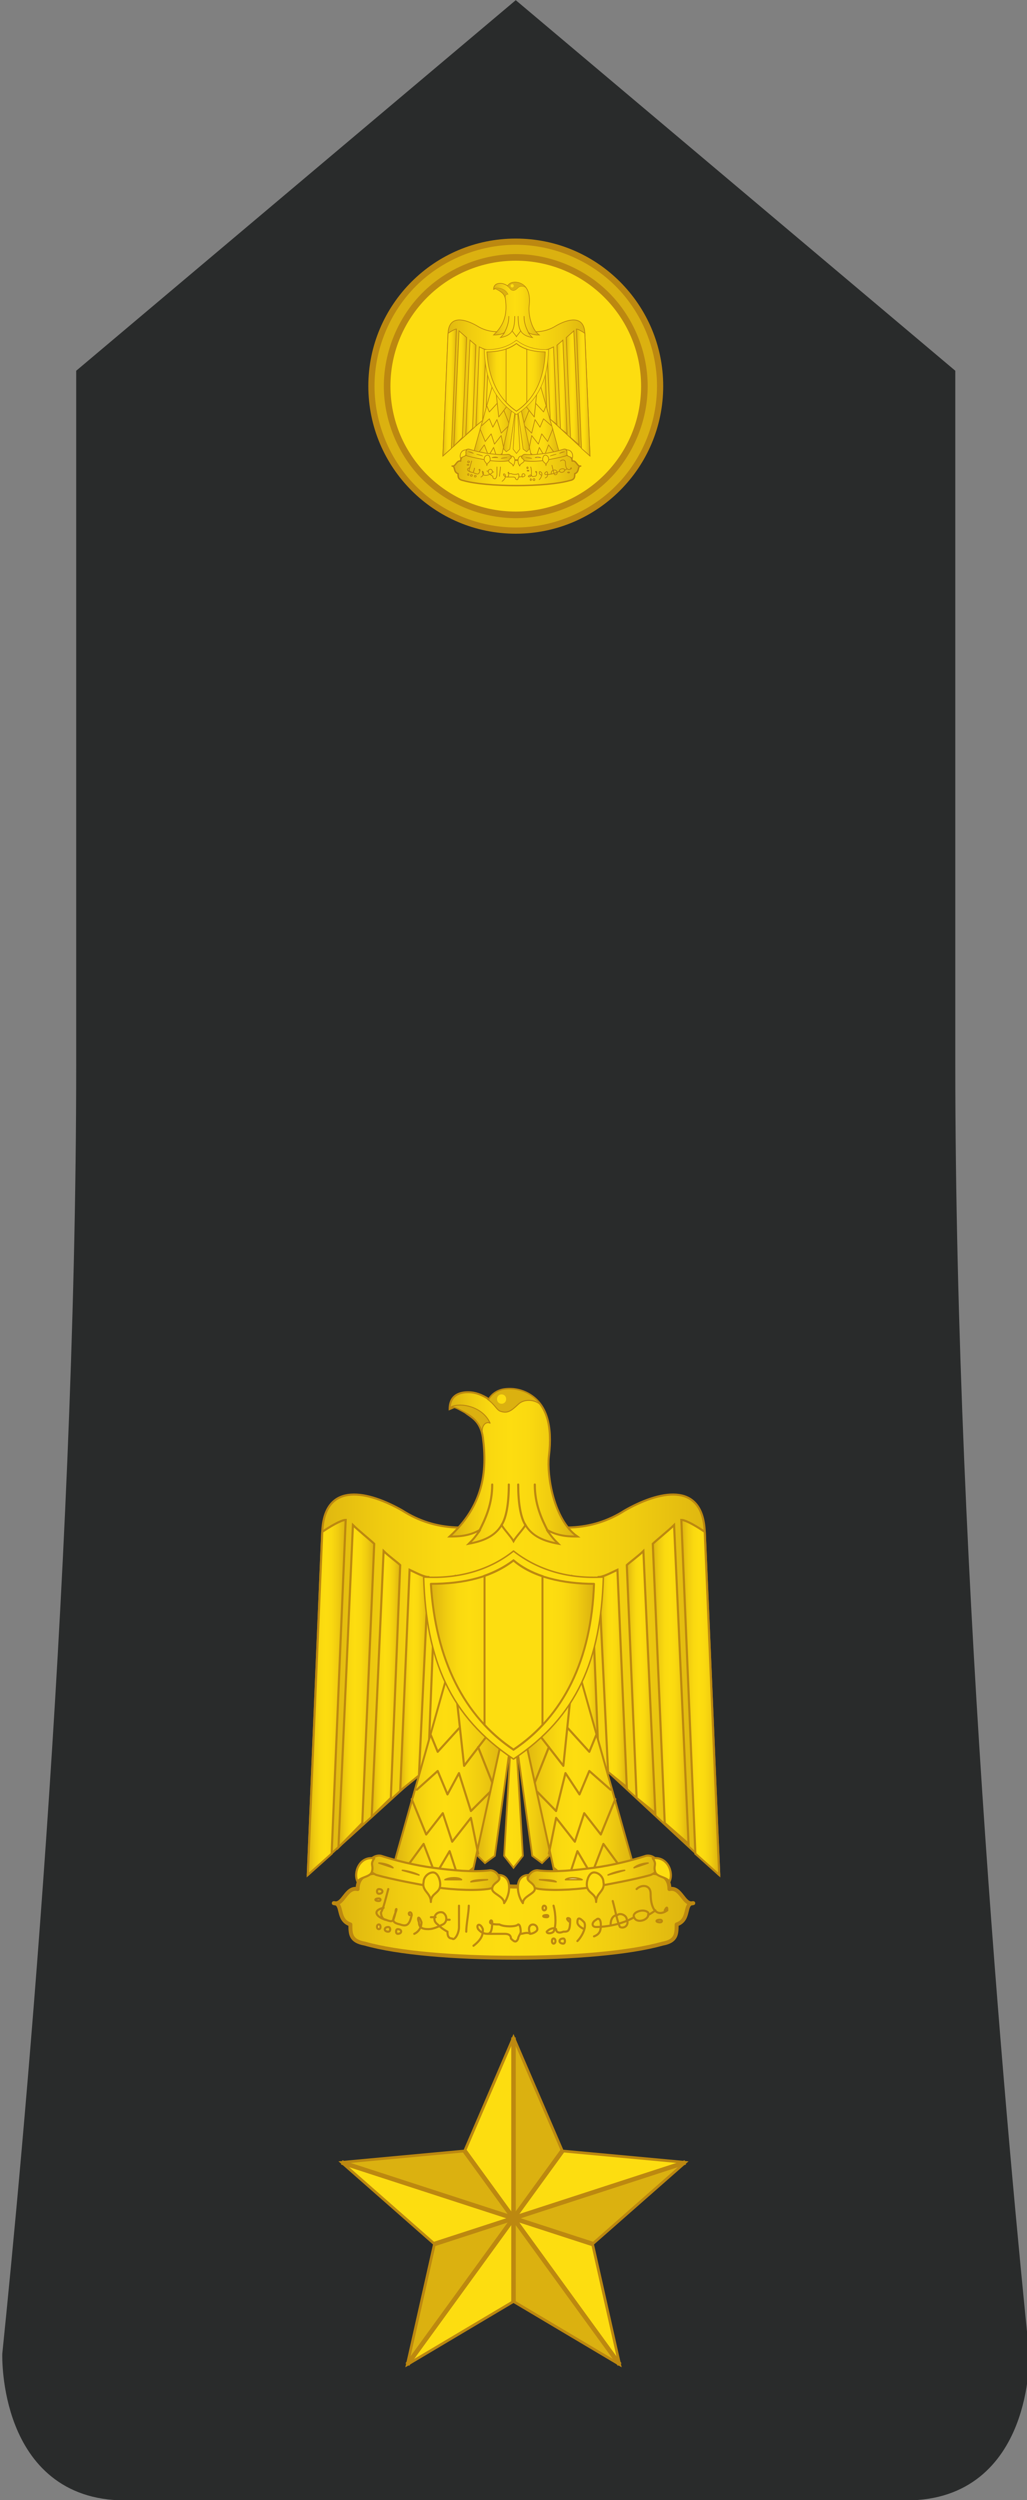 <?xml version="1.0" encoding="utf-8"?>
<!-- Generator: Adobe Illustrator 16.0.0, SVG Export Plug-In . SVG Version: 6.00 Build 0)  -->
<!DOCTYPE svg PUBLIC "-//W3C//DTD SVG 1.1//EN" "http://www.w3.org/Graphics/SVG/1.1/DTD/svg11.dtd">
<svg version="1.1"
	 id="svg18152" xmlns:x="http://ns.adobe.com/Extensibility/1.0/" xmlns:i="http://ns.adobe.com/AdobeIllustrator/10.0/" xmlns:graph="http://ns.adobe.com/Graphs/1.0/" xmlns:svg="http://www.w3.org/2000/svg" xmlns:dc="http://purl.org/dc/elements/1.1/" xmlns:rdf="http://www.w3.org/1999/02/22-rdf-syntax-ns#" xmlns:inkscape="http://www.inkscape.org/namespaces/inkscape" xmlns:sodipodi="http://sodipodi.sourceforge.net/DTD/sodipodi-0.dtd" xmlns:cc="http://creativecommons.org/ns#" sodipodi:docname="16.SKA-BG.svg" inkscape:version="0.91 r13725"
	 xmlns="http://www.w3.org/2000/svg" xmlns:xlink="http://www.w3.org/1999/xlink" x="0px" y="0px" width="227.391px"
	 height="553.055px" viewBox="0 0 227.391 553.055" enable-background="new 0 0 227.391 553.055" xml:space="preserve">
<rect x="0" y="0" width="227.391" height="553.055" fill="#808080" stroke="none"/>
<sodipodi:namedview  fit-margin-bottom="0" inkscape:current-layer="layer1" fit-margin-right="0" inkscape:pageshadow="2" inkscape:document-units="px" inkscape:window-x="-8" inkscape:window-width="1366" inkscape:window-y="-8" inkscape:pageopacity="0.0" inkscape:window-height="705" inkscape:zoom="0.35" bordercolor="#666666" inkscape:cy="644.89649" inkscape:cx="-491.28567" fit-margin-top="0" showgrid="false" fit-margin-left="0" pagecolor="#ffffff" borderopacity="1.0" id="base" inkscape:window-maximized="1">
	</sodipodi:namedview>
<g>
	<path fill="#292B2B" stroke="#292B2B" stroke-width="6" stroke-miterlimit="10" d="M200.816,550.094H27.566
		c-24.883,0-24.063-29.256-24.063-29.256c4.12-40.133,16.37-169.24,16.37-285.452V83.407L114.195,3.96l94.319,79.446v151.979
		c0,115.907,12.252,245.245,16.373,285.444C224.889,520.831,225.7,550.094,200.816,550.094z"/>
	<g>
		<polygon fill="#FDDD10" points="113.696,490.693 113.696,450.693 102.88,475.808 		"/>
		<polygon fill="#DBB110" points="113.666,490.703 113.696,450.693 124.511,475.808 		"/>
		<polygon fill="#FDDD10" points="113.696,490.694 151.738,478.333 124.511,475.808 		"/>
		<polygon fill="#DBB110" points="113.696,490.694 151.738,478.333 131.195,496.38 		"/>
		<polygon fill="#FDDD10" points="113.696,490.693 137.207,523.055 131.195,496.38 		"/>
		<polygon fill="#DBB110" points="113.696,490.693 137.207,523.055 113.696,509.094 		"/>
		<polygon fill="#FDDD10" points="113.666,490.654 90.184,523.055 113.696,509.094 		"/>
		<polygon fill="#DBB110" points="113.696,490.693 90.184,523.055 96.197,496.38 		"/>
		<polygon fill="#FDDD10" points="113.696,490.693 75.654,478.333 96.197,496.38 		"/>
		<polygon fill="#DBB110" points="113.696,490.693 75.654,478.333 102.88,475.808 		"/>
		<polygon fill="none" stroke="#BC8810" stroke-width="0.6" stroke-miterlimit="10" points="113.696,509.094 137.207,523.055 
			131.195,496.38 151.738,478.333 124.511,475.808 113.696,450.693 102.88,475.808 75.654,478.333 96.197,496.38 90.184,523.055 		
			"/>
		<g>
			<line fill="none" stroke="#BC8810" stroke-miterlimit="10" x1="137.207" y1="523.055" x2="102.88" y2="475.808"/>
			<line fill="none" stroke="#BC8810" stroke-miterlimit="10" x1="151.738" y1="478.333" x2="96.197" y2="496.38"/>
			<line fill="none" stroke="#BC8810" stroke-miterlimit="10" x1="113.696" y1="450.693" x2="113.696" y2="509.094"/>
			<line fill="none" stroke="#BC8810" stroke-miterlimit="10" x1="75.654" y1="478.333" x2="131.195" y2="496.38"/>
			<line fill="none" stroke="#BC8810" stroke-miterlimit="10" x1="90.184" y1="523.055" x2="124.511" y2="475.808"/>
		</g>
	</g>
	<g transform="translate(-625.593,-343.884)">
		
			<linearGradient id="SVGID_1_" gradientUnits="userSpaceOnUse" x1="5417.016" y1="1369.203" x2="5496.613" y2="1369.203" gradientTransform="matrix(1 0 0 1 -4717.523 -601.648)">
			<stop  offset="0" style="stop-color:#DBB110"/>
			<stop  offset="0.038" style="stop-color:#E0B810"/>
			<stop  offset="0.184" style="stop-color:#F0CC10"/>
			<stop  offset="0.328" style="stop-color:#FAD910"/>
			<stop  offset="0.467" style="stop-color:#FDDD10"/>
			<stop  offset="0.625" style="stop-color:#FAD910"/>
			<stop  offset="0.79" style="stop-color:#F0CC10"/>
			<stop  offset="0.956" style="stop-color:#E0B810"/>
			<stop  offset="1" style="stop-color:#DBB110"/>
		</linearGradient>
		<path fill="url(#SVGID_1_)" stroke="#BC8810" stroke-width="0.874" stroke-linecap="round" stroke-linejoin="round" d="
			M739.291,776.939c13.107,0,25.65-1.037,33.008-3.113c3.111-0.563,3.111-2.166,3.111-4.239c3.111-1.037,1.51-4.715,3.68-4.715
			c-2.17,0.565-2.643-3.681-5.277-3.111c0-3.677-3.682-4.146-6.791-3.11c-6.229,2.073-17.264,2.551-27.729,2.551
			c-10.469-0.478-21.408-0.478-27.729-2.551c-3.111-1.033-6.789-0.563-6.789,3.11c-2.645-0.563-3.113,3.683-5.281,3.111
			c2.17,0,0.564,3.678,3.678,4.715c0,2.073,0,3.678,3.207,4.239C713.637,775.902,726.182,776.939,739.291,776.939L739.291,776.939z"
			/>
		<path fill="#FDD220" stroke="#BC8810" stroke-width="0.467" stroke-linecap="round" stroke-linejoin="round" d="M709.488,763.833
			c-1.039,0-1.039,0.563,0,0.563C709.961,764.398,709.961,763.833,709.488,763.833z"/>
		<path fill="none" stroke="#BC8810" stroke-width="0.467" stroke-linecap="round" stroke-linejoin="round" d="M709.488,761.757
			c-0.566,0-0.566,1.037,0,1.037C710.527,762.794,710.527,761.757,709.488,761.757z"/>
		<path fill="#FDD220" stroke="#BC8810" stroke-width="0.467" stroke-linecap="round" stroke-linejoin="round" d="M709.488,769.583
			c-0.566,0-0.566,1.039,0,1.039C709.961,770.622,709.961,769.583,709.488,769.583z"/>
		<path fill="none" stroke="#BC8810" stroke-width="0.467" stroke-linecap="round" stroke-linejoin="round" d="M711.564,770.148
			c-1.037,0-1.037,1.039,0,1.039C712.131,771.185,712.131,770.148,711.564,770.148z"/>
		<path fill="none" stroke="#BC8810" stroke-width="0.467" stroke-linecap="round" stroke-linejoin="round" d="M713.639,770.622
			c-0.471,0-0.471,1.038,0,1.038C714.676,771.66,714.676,770.622,713.639,770.622z"/>
		<path fill="#FDD220" stroke="#BC8810" stroke-width="0.467" stroke-linecap="round" stroke-linejoin="round" d="M746.082,765.435
			c-0.475,0-0.475,1.033,0,1.033C746.646,766.47,746.646,765.435,746.082,765.435z"/>
		<path fill="#FDD220" stroke="#BC8810" stroke-width="0.467" stroke-linecap="round" stroke-linejoin="round" d="M746.646,767.509
			c-1.037,0-1.037,0.475,0,0.475C747.119,767.982,747.119,767.509,746.646,767.509z"/>
		<path fill="none" stroke="#BC8810" stroke-width="0.467" stroke-linecap="round" stroke-linejoin="round" d="M748.156,772.695
			c-0.471,0-0.471,1.131,0,1.131C748.721,773.826,748.721,772.695,748.156,772.695z"/>
		<path fill="none" stroke="#BC8810" stroke-width="0.467" stroke-linecap="round" stroke-linejoin="round" d="M750.324,772.695
			c-1.133,0-1.133,1.131,0,1.131C750.797,773.826,750.797,772.695,750.324,772.695z"/>
		<path fill="none" stroke="#BC8810" stroke-width="0.467" stroke-linecap="round" stroke-linejoin="round" d="M771.732,768.547
			c-1.037,0-1.037,0.563,0,0.563C772.297,769.113,772.297,768.547,771.732,768.547z"/>
		<path fill="none" stroke="#BC8810" stroke-width="0.467" stroke-linecap="round" stroke-linejoin="round" d="M711.562,761.757
			c-0.563,2.074-1.035,4.148-1.604,5.188c0,1.039,0.566,1.604,1.039,1.604c1.604,0.563,1.604,0.563,2.168-1.604
			c0.471-1.035,0-1.035,0,0c-0.563,1.604-1.037,2.17,1.037,2.644c1.508,0.563,2.074,0,2.547-2.074c0-1.037-1.039-0.563-0.473,0"/>
		<path fill="none" stroke="#BC8810" stroke-width="0.467" stroke-linecap="round" stroke-linejoin="round" d="M710.527,765.908
			c-2.645,0.563-1.605,2.074,0.471,2.642"/>
		
			<path sodipodi:nodetypes="cccsccscccsc" fill="none" stroke="#BC8810" stroke-width="0.467" stroke-linecap="round" stroke-linejoin="round" d="
			M717.316,771.66c1.037-0.475,1.604-1.512,1.604-2.547c-0.563-1.604-1.037-1.131-0.563,0c0,1.035,0.563,1.509,2.072,1.509
			c1.037,0,2.074-0.474,3.205-1.039c1.037-0.47,1.037-2.07,0-2.64c-0.965-0.283-1.725,0.354-1.848,1.138
			c-0.082,0.516,0.115,1.092,0.717,1.502c0.564,0.565,1.131,1.039,2.168,1.604c0,0.474,0,1.51,1.037,1.51
			c0.476,0.563,1.512-1.036,1.512-2.547c0-2.168,0-3.68,0-4.713"/>
		<path fill="none" stroke="#BC8810" stroke-width="0.467" stroke-linecap="round" stroke-linejoin="round" d="M729.389,765.435
			c0,1.508-0.564,4.146-0.564,5.75"/>
		<path fill="none" stroke="#BC8810" stroke-width="0.467" stroke-linecap="round" stroke-linejoin="round" d="M730.426,774.299
			c2.074-1.604,2.074-2.644,2.074-3.68c-0.563-1.509-1.604-1.038-1.037,0c0.475,0.563,1.037,1.038,2.074,1.038
			c0.566,0,1.037-0.473,1.037-2.547c0-0.563-0.471-0.563-0.471,0c0,0.474,1.508,0.474,2.07,0.474c1.037,0.563,3.682,0.563,4.15,0
			c0.563,0,0.563,1.604,0.563,1.604c0,0.471-0.563,1.037-0.563,1.51c-0.473,1.13-1.039,0.563-1.605,0
			c0-1.039-1.035-1.039-1.508-1.039c-1.037,0-2.073,0-3.678,0"/>
		<path fill="none" stroke="#BC8810" stroke-width="0.467" stroke-linecap="round" stroke-linejoin="round" d="M740.894,771.66
			c0.471,0,1.508-0.475,2.07,0c0.475,0,1.604-0.475,1.604-1.038c0-1.509-2.645-1.509-1.604,1.038"/>
		<path fill="none" stroke="#BC8810" stroke-width="0.467" stroke-linecap="round" stroke-linejoin="round" d="M748.156,765.435
			c0.563,2.072,0.563,4.713,0,5.75c-0.471,0.473-1.51,0.473-1.51,0c0.475-0.564,1.51-1.037,2.072-0.564
			c0,0.564,0.473,1.039,1.605,0.564c1.035,0,1.51,0,1.51-2.641c0-0.563-1.51-0.563,0,0.564"/>
		<path fill="none" stroke="#BC8810" stroke-width="0.467" stroke-linecap="round" stroke-linejoin="round" d="M753.437,773.261
			c1.037-1.037,2.072-3.111,1.508-4.146c-1.035-1.131-1.508-1.131-1.508,0c0,0.474,0.473,1.035,1.508,1.509"/>
		<path fill="none" stroke="#BC8810" stroke-width="0.467" stroke-linecap="round" stroke-linejoin="round" d="M757.115,772.222
			c1.51-0.563,1.51-1.604,1.51-2.645c0-1.033-0.473-1.6-1.037-1.033c-1.037,0.564-1.037,1.604,0,1.604
			c2.076,0,5.754-0.565,8.396-2.166"/>
		<path fill="none" stroke="#BC8810" stroke-width="0.467" stroke-linecap="round" stroke-linejoin="round" d="M760.793,769.583
			c0-1.033,0.477-2.07,1.51-2.07c0.564-0.563,2.074,0,2.074,1.037c0.564,1.033-0.473,2.071-1.51,1.604
			c-0.564-1.035-1.037-3.681-1.604-5.75"/>
		<path fill="none" stroke="#BC8810" stroke-width="0.467" stroke-linecap="round" stroke-linejoin="round" d="M769.092,766.943
			c-1.037-1.035-3.68,0-3.109,1.039C766.545,769.583,769.656,768.547,769.092,766.943z"/>
		<path fill="none" stroke="#BC8810" stroke-width="0.467" stroke-linecap="round" stroke-linejoin="round" d="M769.092,767.509
			c0,0,1.037-0.564,1.604-1.039"/>
		<path fill="none" stroke="#BC8810" stroke-width="0.467" stroke-linecap="round" stroke-linejoin="round" d="M766.545,761.757
			c1.037-1.039,3.109-1.039,3.109,1.037c0,3.676,1.512,5.188,3.682,3.676c0-0.563,0-1.033-0.563,0"/>
		<path fill="none" stroke="#BC8810" stroke-width="0.467" stroke-linecap="round" stroke-linejoin="round" d="M720.996,767.982
			h1.037"/>
		<path fill="none" stroke="#BC8810" stroke-width="0.467" stroke-linecap="round" stroke-linejoin="round" d="M724.672,768.547
			h0.475"/>
		
			<linearGradient id="SVGID_2_" gradientUnits="userSpaceOnUse" x1="5411.262" y1="1318.212" x2="5502.361" y2="1318.212" gradientTransform="matrix(1 0 0 1 -4717.523 -601.648)">
			<stop  offset="0" style="stop-color:#DBB110"/>
			<stop  offset="0.038" style="stop-color:#E0B810"/>
			<stop  offset="0.184" style="stop-color:#F0CC10"/>
			<stop  offset="0.328" style="stop-color:#FAD910"/>
			<stop  offset="0.467" style="stop-color:#FDDD10"/>
			<stop  offset="0.625" style="stop-color:#FAD910"/>
			<stop  offset="0.79" style="stop-color:#F0CC10"/>
			<stop  offset="0.956" style="stop-color:#E0B810"/>
			<stop  offset="1" style="stop-color:#DBB110"/>
		</linearGradient>
		<path fill="url(#SVGID_2_)" stroke="#BC8810" stroke-width="0.467" stroke-linecap="round" stroke-linejoin="round" d="
			M739.818,716.849l45.021,41.795l-3.205-75.906c-0.471-11.504-10.469-8.863-17.729-4.715c-7.355,4.715-15.75,4.715-24.615,1.604
			c-8.865,3.111-17.258,3.111-24.615-1.604c-7.26-4.146-17.256-6.789-17.729,4.715l-3.207,75.906L739.818,716.849L739.818,716.849z"
			/>
		
			<linearGradient id="SVGID_3_" gradientUnits="userSpaceOnUse" x1="5442.672" y1="1269.888" x2="5470.961" y2="1269.888" gradientTransform="matrix(1 0 0 1 -4717.523 -601.648)">
			<stop  offset="0" style="stop-color:#DBB110"/>
			<stop  offset="0.038" style="stop-color:#E0B810"/>
			<stop  offset="0.184" style="stop-color:#F0CC10"/>
			<stop  offset="0.328" style="stop-color:#FAD910"/>
			<stop  offset="0.467" style="stop-color:#FDDD10"/>
			<stop  offset="0.625" style="stop-color:#FAD910"/>
			<stop  offset="0.79" style="stop-color:#F0CC10"/>
			<stop  offset="0.956" style="stop-color:#E0B810"/>
			<stop  offset="1" style="stop-color:#DBB110"/>
		</linearGradient>
		
			<path sodipodi:nodetypes="cccsscscccccccccccc" fill="url(#SVGID_3_)" stroke="#BC8810" stroke-width="0.437" stroke-linecap="square" d="
			M746.646,682.266c2.545,1.511,5.188,1.511,6.791,1.511c-5.281-3.679-6.791-13.58-6.316-17.729
			c0.873-7.059-0.65-11.34-3.984-13.527c-1.779-1.171-3.816-1.598-5.811-1.341c-1.654,0.212-2.906,1.194-3.473,2.231
			c-1.604-1.037-3.063-1.563-4.566-1.563c-0.943,0-4.139,0.054-4.139,3.729l1.021-0.433c0.473,0.072,1.341,0.584,2.396,1.163
			c1.362,1.075,3.373,1.813,3.938,5.492c1.037,7.826,0,15.183-7.354,21.974c1.604,0,4.244,0,6.791-1.512
			c-1.037,1.512-1.51,2.071-2.547,3.108c3.109-0.563,5.754-1.603,7.262-4.146c0.564,1.037,2.074,2.547,2.641,3.584
			c0.564-1.037,2.074-2.547,2.643-3.584c1.508,2.547,4.148,3.584,7.262,4.146C748.156,684.339,747.685,683.775,746.646,682.266
			L746.646,682.266z"/>
		<path fill="#DBB110" stroke="#BC8810" stroke-width="0.218" stroke-linecap="round" stroke-linejoin="round" d="M738.064,651.119
			c-0.25,0.014-0.504,0.031-0.752,0.063c-1.652,0.212-2.898,1.196-3.469,2.233c-0.074-0.053-0.148-0.1-0.229-0.146
			c-0.021,0.042-0.063,0.109-0.082,0.146c1.604,1.133,1.975,2.273,2.797,2.631c1.604,0.566,2.385,0.004,3.988-1.502
			c1.166-1.168,3.439-1.229,4.99,0.063c-0.604-0.834-1.326-1.531-2.174-2.088C741.578,651.494,739.812,651.046,738.064,651.119
			L738.064,651.119z"/>
		<path fill="none" stroke="#BC8810" stroke-width="0.467" stroke-linecap="round" stroke-linejoin="round" d="M744.004,672.271
			c0,4.243,1.367,7.354,2.971,10.467"/>
		<path fill="none" stroke="#BC8810" stroke-width="0.467" stroke-linecap="round" stroke-linejoin="round" d="M741.93,681.23
			c-1.033-1.604-1.602-4.715-1.602-8.959"/>
		<path fill="none" stroke="#BC8810" stroke-width="0.467" stroke-linecap="round" stroke-linejoin="round" d="M734.574,672.271
			c0,4.243-1.365,7.354-2.967,10.467"/>
		<path fill="none" stroke="#BC8810" stroke-width="0.467" stroke-linecap="round" stroke-linejoin="round" d="M736.65,681.23
			c1.037-1.604,1.602-4.715,1.602-8.959"/>
		<path fill="#DBB110" stroke="#BC8810" stroke-width="0.218" stroke-linecap="round" stroke-linejoin="round" d="M725.484,655.087
			c1.104,0.072,1.594,0.455,3.076,1.227c1.039,0.564,3.373,1.813,3.938,5.02c-0.563-1.604,0.471-3.205,1.605-2.639
			C732.502,655.014,727.56,654.05,725.484,655.087L725.484,655.087z"/>
		
			<linearGradient id="SVGID_4_" gradientUnits="userSpaceOnUse" x1="5448.424" y1="1342.753" x2="5465.209" y2="1342.753" gradientTransform="matrix(1 0 0 1 -4717.523 -601.648)">
			<stop  offset="0" style="stop-color:#DBB110"/>
			<stop  offset="0.038" style="stop-color:#E0B810"/>
			<stop  offset="0.184" style="stop-color:#F0CC10"/>
			<stop  offset="0.328" style="stop-color:#FAD910"/>
			<stop  offset="0.467" style="stop-color:#FDDD10"/>
			<stop  offset="0.625" style="stop-color:#FAD910"/>
			<stop  offset="0.79" style="stop-color:#F0CC10"/>
			<stop  offset="0.956" style="stop-color:#E0B810"/>
			<stop  offset="1" style="stop-color:#DBB110"/>
		</linearGradient>
		<path fill="url(#SVGID_4_)" stroke="#BC8810" stroke-width="0.395" stroke-linecap="square" d="M741.365,725.167l6.32,28.767
			l-2.078,2.071l-2.168-1.604l-3.584-25.648l1.51,25.648l-2.074,2.641l-2.074-2.641l1.51-25.648l-3.582,25.648l-2.172,1.604
			l-2.072-2.071l6.314-28.767H741.365L741.365,725.167z"/>
		
			<linearGradient id="SVGID_5_" gradientUnits="userSpaceOnUse" x1="5411.264" y1="1321.019" x2="5419.656" y2="1321.019" gradientTransform="matrix(1 0 0 1 -4717.523 -601.648)">
			<stop  offset="0" style="stop-color:#DBB110"/>
			<stop  offset="0.038" style="stop-color:#E0B810"/>
			<stop  offset="0.184" style="stop-color:#F0CC10"/>
			<stop  offset="0.328" style="stop-color:#FAD910"/>
			<stop  offset="0.467" style="stop-color:#FDDD10"/>
			<stop  offset="0.625" style="stop-color:#FAD910"/>
			<stop  offset="0.79" style="stop-color:#F0CC10"/>
			<stop  offset="0.956" style="stop-color:#E0B810"/>
			<stop  offset="1" style="stop-color:#DBB110"/>
		</linearGradient>
		<path fill="url(#SVGID_5_)" stroke="#BC8810" stroke-width="0.467" d="M702.133,680.097l-3.109,73.834l-5.283,4.713l3.207-75.906
			C698.455,681.701,701.096,680.097,702.133,680.097L702.133,680.097z"/>
		
			<linearGradient id="SVGID_6_" gradientUnits="userSpaceOnUse" x1="5418.053" y1="1318.536" x2="5425.973" y2="1318.536" gradientTransform="matrix(1 0 0 1 -4717.523 -601.648)">
			<stop  offset="0" style="stop-color:#DBB110"/>
			<stop  offset="0.038" style="stop-color:#E0B810"/>
			<stop  offset="0.184" style="stop-color:#F0CC10"/>
			<stop  offset="0.328" style="stop-color:#FAD910"/>
			<stop  offset="0.467" style="stop-color:#FDDD10"/>
			<stop  offset="0.625" style="stop-color:#FAD910"/>
			<stop  offset="0.79" style="stop-color:#F0CC10"/>
			<stop  offset="0.956" style="stop-color:#E0B810"/>
			<stop  offset="1" style="stop-color:#DBB110"/>
		</linearGradient>
		<path fill="url(#SVGID_6_)" stroke="#BC8810" stroke-width="0.467" d="M708.449,685.378l-2.639,61.765l-5.281,5.401l3.205-71.313
			C704.773,682.266,707.887,684.812,708.449,685.378L708.449,685.378z"/>
		
			<linearGradient id="SVGID_7_" gradientUnits="userSpaceOnUse" x1="5425.41" y1="1318.014" x2="5431.727" y2="1318.014" gradientTransform="matrix(1 0 0 1 -4717.523 -601.648)">
			<stop  offset="0" style="stop-color:#DBB110"/>
			<stop  offset="0.038" style="stop-color:#E0B810"/>
			<stop  offset="0.184" style="stop-color:#F0CC10"/>
			<stop  offset="0.328" style="stop-color:#FAD910"/>
			<stop  offset="0.467" style="stop-color:#FDDD10"/>
			<stop  offset="0.625" style="stop-color:#FAD910"/>
			<stop  offset="0.79" style="stop-color:#F0CC10"/>
			<stop  offset="0.956" style="stop-color:#E0B810"/>
			<stop  offset="1" style="stop-color:#DBB110"/>
		</linearGradient>
		<path fill="url(#SVGID_7_)" stroke="#BC8810" stroke-width="0.467" d="M714.203,690.091l-2.072,51.514l-4.244,4.146l2.643-58.771
			C711.562,688.018,713.637,689.527,714.203,690.091z"/>
		
			<linearGradient id="SVGID_8_" gradientUnits="userSpaceOnUse" x1="5431.729" y1="1317.213" x2="5437.951" y2="1317.213" gradientTransform="matrix(1 0 0 1 -4717.523 -601.648)">
			<stop  offset="0" style="stop-color:#DBB110"/>
			<stop  offset="0.038" style="stop-color:#E0B810"/>
			<stop  offset="0.184" style="stop-color:#F0CC10"/>
			<stop  offset="0.328" style="stop-color:#FAD910"/>
			<stop  offset="0.467" style="stop-color:#FDDD10"/>
			<stop  offset="0.625" style="stop-color:#FAD910"/>
			<stop  offset="0.79" style="stop-color:#F0CC10"/>
			<stop  offset="0.956" style="stop-color:#E0B810"/>
			<stop  offset="1" style="stop-color:#DBB110"/>
		</linearGradient>
		<path fill="url(#SVGID_8_)" stroke="#BC8810" stroke-width="0.467" d="M720.428,692.734l-2.072,43.9l-4.15,3.365l2.074-48.869
			C717.316,691.601,719.391,692.734,720.428,692.734z"/>
		<path fill="#FDDD10" stroke="#BC8810" stroke-width="0.467" d="M726.182,692.734l-1.512,36.586l-4.244,4.148l1.604-40.266
			C723.068,693.207,725.709,693.207,726.182,692.734L726.182,692.734z"/>
		
			<linearGradient id="SVGID_9_" gradientUnits="userSpaceOnUse" x1="5493.973" y1="1321.019" x2="5502.361" y2="1321.019" gradientTransform="matrix(1 0 0 1 -4717.523 -601.648)">
			<stop  offset="0" style="stop-color:#DBB110"/>
			<stop  offset="0.038" style="stop-color:#E0B810"/>
			<stop  offset="0.184" style="stop-color:#F0CC10"/>
			<stop  offset="0.328" style="stop-color:#FAD910"/>
			<stop  offset="0.467" style="stop-color:#FDDD10"/>
			<stop  offset="0.625" style="stop-color:#FAD910"/>
			<stop  offset="0.79" style="stop-color:#F0CC10"/>
			<stop  offset="0.956" style="stop-color:#E0B810"/>
			<stop  offset="1" style="stop-color:#DBB110"/>
		</linearGradient>
		<path fill="url(#SVGID_9_)" stroke="#BC8810" stroke-width="0.467" d="M776.449,680.097l3.109,73.834l5.279,4.713l-3.205-75.906
			C780.127,681.701,777.484,680.097,776.449,680.097L776.449,680.097z"/>
		
			<linearGradient id="SVGID_10_" gradientUnits="userSpaceOnUse" x1="5487.652" y1="1318.145" x2="5495.574" y2="1318.145" gradientTransform="matrix(1 0 0 1 -4717.523 -601.648)">
			<stop  offset="0" style="stop-color:#DBB110"/>
			<stop  offset="0.038" style="stop-color:#E0B810"/>
			<stop  offset="0.184" style="stop-color:#F0CC10"/>
			<stop  offset="0.328" style="stop-color:#FAD910"/>
			<stop  offset="0.467" style="stop-color:#FDDD10"/>
			<stop  offset="0.625" style="stop-color:#FAD910"/>
			<stop  offset="0.79" style="stop-color:#F0CC10"/>
			<stop  offset="0.956" style="stop-color:#E0B810"/>
			<stop  offset="1" style="stop-color:#DBB110"/>
		</linearGradient>
		<path fill="url(#SVGID_10_)" stroke="#BC8810" stroke-width="0.467" d="M770.129,685.378l2.645,61.765l5.277,4.621l-3.205-70.534
			C773.808,682.266,770.695,684.812,770.129,685.378L770.129,685.378z"/>
		
			<linearGradient id="SVGID_11_" gradientUnits="userSpaceOnUse" x1="5481.9" y1="1317.624" x2="5488.219" y2="1317.624" gradientTransform="matrix(1 0 0 1 -4717.523 -601.648)">
			<stop  offset="0" style="stop-color:#DBB110"/>
			<stop  offset="0.038" style="stop-color:#E0B810"/>
			<stop  offset="0.184" style="stop-color:#F0CC10"/>
			<stop  offset="0.328" style="stop-color:#FAD910"/>
			<stop  offset="0.467" style="stop-color:#FDDD10"/>
			<stop  offset="0.625" style="stop-color:#FAD910"/>
			<stop  offset="0.79" style="stop-color:#F0CC10"/>
			<stop  offset="0.956" style="stop-color:#E0B810"/>
			<stop  offset="1" style="stop-color:#DBB110"/>
		</linearGradient>
		<path fill="url(#SVGID_11_)" stroke="#BC8810" stroke-width="0.467" d="M764.377,690.091l2.168,51.514l4.15,3.365l-2.645-57.988
			C767.017,688.018,764.941,689.527,764.377,690.091L764.377,690.091z"/>
		
			<linearGradient id="SVGID_12_" gradientUnits="userSpaceOnUse" x1="5475.676" y1="1316.823" x2="5481.896" y2="1316.823" gradientTransform="matrix(1 0 0 1 -4717.523 -601.648)">
			<stop  offset="0" style="stop-color:#DBB110"/>
			<stop  offset="0.038" style="stop-color:#E0B810"/>
			<stop  offset="0.184" style="stop-color:#F0CC10"/>
			<stop  offset="0.328" style="stop-color:#FAD910"/>
			<stop  offset="0.467" style="stop-color:#FDDD10"/>
			<stop  offset="0.625" style="stop-color:#FAD910"/>
			<stop  offset="0.79" style="stop-color:#F0CC10"/>
			<stop  offset="0.956" style="stop-color:#E0B810"/>
			<stop  offset="1" style="stop-color:#DBB110"/>
		</linearGradient>
		<path fill="url(#SVGID_12_)" stroke="#BC8810" stroke-width="0.467" d="M758.152,692.734l2.076,43.121l4.146,3.363L762.3,691.13
			C761.264,691.601,759.189,692.734,758.152,692.734L758.152,692.734z"/>
		
			<linearGradient id="SVGID_13_" gradientUnits="userSpaceOnUse" x1="5469.922" y1="1314.749" x2="5475.676" y2="1314.749" gradientTransform="matrix(1 0 0 1 -4717.523 -601.648)">
			<stop  offset="0" style="stop-color:#DBB110"/>
			<stop  offset="0.038" style="stop-color:#E0B810"/>
			<stop  offset="0.184" style="stop-color:#F0CC10"/>
			<stop  offset="0.328" style="stop-color:#FAD910"/>
			<stop  offset="0.467" style="stop-color:#FDDD10"/>
			<stop  offset="0.625" style="stop-color:#FAD910"/>
			<stop  offset="0.79" style="stop-color:#F0CC10"/>
			<stop  offset="0.956" style="stop-color:#E0B810"/>
			<stop  offset="1" style="stop-color:#DBB110"/>
		</linearGradient>
		<path fill="url(#SVGID_13_)" stroke="#BC8810" stroke-width="0.467" d="M752.398,692.734l1.512,36.586l4.242,4.148l-1.604-40.266
			C755.512,693.207,752.871,693.207,752.398,692.734L752.398,692.734z"/>
		
			<linearGradient id="SVGID_14_" gradientUnits="userSpaceOnUse" x1="5430.125" y1="1337.76" x2="5454.738" y2="1337.76" gradientTransform="matrix(1 0 0 1 -4717.523 -601.648)">
			<stop  offset="0" style="stop-color:#DBB110"/>
			<stop  offset="0.038" style="stop-color:#E0B810"/>
			<stop  offset="0.184" style="stop-color:#F0CC10"/>
			<stop  offset="0.328" style="stop-color:#FAD910"/>
			<stop  offset="0.467" style="stop-color:#FDDD10"/>
			<stop  offset="0.625" style="stop-color:#FAD910"/>
			<stop  offset="0.79" style="stop-color:#F0CC10"/>
			<stop  offset="0.956" style="stop-color:#E0B810"/>
			<stop  offset="1" style="stop-color:#DBB110"/>
		</linearGradient>
		<path fill="url(#SVGID_14_)" stroke="#BC8810" stroke-width="0.437" stroke-linecap="round" stroke-linejoin="round" d="
			M725.144,712.535l-12.543,44.51l17.26,2.645l7.354-33.479L725.144,712.535L725.144,712.535z"/>
		
			<linearGradient id="SVGID_15_" gradientUnits="userSpaceOnUse" x1="5458.889" y1="1337.76" x2="5483.504" y2="1337.76" gradientTransform="matrix(1 0 0 1 -4717.523 -601.648)">
			<stop  offset="0" style="stop-color:#DBB110"/>
			<stop  offset="0.038" style="stop-color:#E0B810"/>
			<stop  offset="0.184" style="stop-color:#F0CC10"/>
			<stop  offset="0.328" style="stop-color:#FAD910"/>
			<stop  offset="0.467" style="stop-color:#FDDD10"/>
			<stop  offset="0.625" style="stop-color:#FAD910"/>
			<stop  offset="0.79" style="stop-color:#F0CC10"/>
			<stop  offset="0.956" style="stop-color:#E0B810"/>
			<stop  offset="1" style="stop-color:#DBB110"/>
		</linearGradient>
		<path fill="url(#SVGID_15_)" stroke="#BC8810" stroke-width="0.437" stroke-linecap="round" stroke-linejoin="round" d="
			M753.437,712.535l12.543,44.51l-17.262,2.645l-7.354-33.479L753.437,712.535L753.437,712.535z"/>
		<path fill="none" stroke="#BC8810" stroke-width="0.467" stroke-linecap="round" stroke-linejoin="round" d="M720.994,727.716
			l1.51,3.68l4.715-5.188"/>
		<path fill="none" stroke="#BC8810" stroke-width="0.467" stroke-linecap="round" stroke-linejoin="round" d="M726.748,719.89
			l1.604,14.613l5.188-6.789"/>
		<path fill="none" stroke="#BC8810" stroke-width="0.467" stroke-linecap="round" stroke-linejoin="round" d="M731.463,730.357
			l3.111,7.826"/>
		<path fill="none" stroke="#BC8810" stroke-width="0.467" stroke-linecap="round" stroke-linejoin="round" d="M734.105,740.257
			l-4.244,4.242l-2.645-8.393l-2.547,4.716l-2.168-5.188l-4.621,4.15"/>
		<path fill="none" stroke="#BC8810" stroke-width="0.467" stroke-linecap="round" stroke-linejoin="round" d="M716.75,741.859
			l3.207,7.828l3.678-4.717l2.074,6.318l4.15-5.281l1.604,7.924"/>
		<path fill="none" stroke="#BC8810" stroke-width="0.467" stroke-linecap="round" stroke-linejoin="round" d="M716.277,756.005
			l3.109-4.241l2.645,6.884l3.113-5.279l2.072,6.318l3.205-2.645"/>
		<path fill="none" stroke="#BC8810" stroke-width="0.467" stroke-linecap="round" stroke-linejoin="round" d="M757.586,727.716
			l-1.508,3.68l-4.717-5.188"/>
		<path fill="none" stroke="#BC8810" stroke-width="0.467" stroke-linecap="round" stroke-linejoin="round" d="M751.834,719.89
			l-1.51,14.613l-5.281-6.789"/>
		<path fill="none" stroke="#BC8810" stroke-width="0.467" stroke-linecap="round" stroke-linejoin="round" d="M747.117,730.357
			l-3.113,7.826"/>
		<path fill="none" stroke="#BC8810" stroke-width="0.467" stroke-linecap="round" stroke-linejoin="round" d="M744.572,740.257
			l4.146,4.242l2.074-8.393l3.109,4.716l2.17-5.188l4.717,4.15"/>
		<path fill="none" stroke="#BC8810" stroke-width="0.467" stroke-linecap="round" stroke-linejoin="round" d="M761.83,741.859
			l-3.207,7.828l-3.68-4.717l-2.072,6.318l-4.146-5.281l-1.604,7.924"/>
		<path fill="none" stroke="#BC8810" stroke-width="0.467" stroke-linecap="round" stroke-linejoin="round" d="M762.301,756.005
			l-3.109-4.241l-2.645,6.884l-3.107-5.279l-2.076,6.318l-3.205-2.645"/>
		<path fill="#FDDD10" stroke="#BC8810" stroke-width="0.328" stroke-linecap="round" stroke-linejoin="round" d="M739.291,686.982
			c5.279,4.148,12.068,6.225,19.898,5.75c-0.566,18.293-5.752,30.834-19.898,40.268c-14.146-9.434-19.334-21.975-19.898-40.268
			C727.219,693.207,734.103,691.132,739.291,686.982L739.291,686.982z"/>
		
			<linearGradient id="SVGID_16_" gradientUnits="userSpaceOnUse" x1="5438.51" y1="1311.636" x2="5456.82" y2="1311.636" gradientTransform="matrix(1 0 0 1 -4717.523 -601.648)">
			<stop  offset="0" style="stop-color:#DBB110"/>
			<stop  offset="0.038" style="stop-color:#E0B810"/>
			<stop  offset="0.184" style="stop-color:#F0CC10"/>
			<stop  offset="0.328" style="stop-color:#FAD910"/>
			<stop  offset="0.467" style="stop-color:#FDDD10"/>
			<stop  offset="0.625" style="stop-color:#FAD910"/>
			<stop  offset="0.79" style="stop-color:#F0CC10"/>
			<stop  offset="0.956" style="stop-color:#E0B810"/>
			<stop  offset="1" style="stop-color:#DBB110"/>
		</linearGradient>
		<path fill="url(#SVGID_16_)" d="M739.297,689.056c-4.715,3.678-10.957,5.178-18.311,5.178
			c1.037,16.787,7.371,29.332,18.311,36.686V689.056L739.297,689.056z"/>
		
			<linearGradient id="SVGID_17_" gradientUnits="userSpaceOnUse" x1="5456.815" y1="1311.635" x2="5474.637" y2="1311.635" gradientTransform="matrix(1 0 0 1 -4717.523 -601.648)">
			<stop  offset="0" style="stop-color:#DBB110"/>
			<stop  offset="0.038" style="stop-color:#E0B810"/>
			<stop  offset="0.184" style="stop-color:#F0CC10"/>
			<stop  offset="0.328" style="stop-color:#FAD910"/>
			<stop  offset="0.467" style="stop-color:#FDDD10"/>
			<stop  offset="0.625" style="stop-color:#FAD910"/>
			<stop  offset="0.79" style="stop-color:#F0CC10"/>
			<stop  offset="0.956" style="stop-color:#E0B810"/>
			<stop  offset="1" style="stop-color:#DBB110"/>
		</linearGradient>
		<path sodipodi:nodetypes="cccc" fill="url(#SVGID_17_)" d="M739.291,730.921c11.031-7.354,17.258-19.896,17.822-36.682
			c-6.791,0-13.674-1.508-17.822-5.187V730.921z"/>
		
			<linearGradient id="SVGID_18_" gradientUnits="userSpaceOnUse" x1="5424.614" y1="1359.798" x2="5453.693" y2="1359.798" gradientTransform="matrix(1 0 0 1 -4717.523 -601.648)">
			<stop  offset="0" style="stop-color:#DBB110"/>
			<stop  offset="0.038" style="stop-color:#E0B810"/>
			<stop  offset="0.184" style="stop-color:#F0CC10"/>
			<stop  offset="0.328" style="stop-color:#FAD910"/>
			<stop  offset="0.467" style="stop-color:#FDDD10"/>
			<stop  offset="0.625" style="stop-color:#FAD910"/>
			<stop  offset="0.79" style="stop-color:#F0CC10"/>
			<stop  offset="0.956" style="stop-color:#E0B810"/>
			<stop  offset="1" style="stop-color:#DBB110"/>
		</linearGradient>
		<path fill="url(#SVGID_18_)" stroke="#BC8810" stroke-width="0.467" stroke-linecap="round" stroke-linejoin="round" d="
			M721.467,757.042c4.242,0.564,8.959,1.039,12.641,0.564c2.07,0,3.582,3.582-0.566,4.146c-3.678,0.476-9.432,0-12.543-0.563
			c-2.641-0.476-8.393-1.508-12.072-2.547c-3.676-1.604-1.034-4.713,1.039-4.242C713.166,755.439,717.316,756.478,721.467,757.042
			L721.467,757.042z"/>
		
			<linearGradient id="SVGID_19_" gradientUnits="userSpaceOnUse" x1="5459.945" y1="1359.798" x2="5489.018" y2="1359.798" gradientTransform="matrix(1 0 0 1 -4717.523 -601.648)">
			<stop  offset="0" style="stop-color:#DBB110"/>
			<stop  offset="0.038" style="stop-color:#E0B810"/>
			<stop  offset="0.184" style="stop-color:#F0CC10"/>
			<stop  offset="0.328" style="stop-color:#FAD910"/>
			<stop  offset="0.467" style="stop-color:#FDDD10"/>
			<stop  offset="0.625" style="stop-color:#FAD910"/>
			<stop  offset="0.79" style="stop-color:#F0CC10"/>
			<stop  offset="0.956" style="stop-color:#E0B810"/>
			<stop  offset="1" style="stop-color:#DBB110"/>
		</linearGradient>
		<path fill="url(#SVGID_19_)" stroke="#BC8810" stroke-width="0.467" stroke-linecap="round" stroke-linejoin="round" d="
			M757.115,757.042c-4.242,0.564-8.959,1.039-12.543,0.564c-2.17,0-3.68,3.582,0.473,4.146c3.682,0.476,9.434,0,12.541-0.563
			c2.646-0.476,8.396-1.508,12.07-2.547c3.68-1.604,1.039-4.713-1.035-4.242C765.412,755.439,761.264,756.478,757.115,757.042z"/>
		<path fill="#FDDD10" stroke="#BC8810" stroke-width="0.467" stroke-linecap="round" stroke-linejoin="round" d="M708.449,754.968
			c-3.205-0.563-4.715,3.111-3.676,5.188c0.473-1.037,2.641-1.037,3.109-2.072C708.449,756.478,707.414,756.478,708.449,754.968
			L708.449,754.968z"/>
		<path fill="#FDDD10" stroke="#BC8810" stroke-width="0.467" stroke-linecap="round" stroke-linejoin="round" d="M720.994,764.613
			c0-2.072,2.074-1.816,2.074-3.896c0-1.031-0.564-2.639-1.604-2.639c-1.037,0-2.072,1.036-2.072,2.073
			C718.918,762.228,720.994,762.542,720.994,764.613L720.994,764.613z"/>
		<path fill="#FDDD10" stroke="#BC8810" stroke-width="0.467" stroke-linecap="round" stroke-linejoin="round" d="M735.922,758.644
			c3.109,0,2.805,4.148,1.293,6.225c0-1.51-2.643-2.072-2.643-3.109C734.574,760.154,736.959,760.154,735.922,758.644
			L735.922,758.644z"/>
		<path fill="#FDDD10" stroke="#BC8810" stroke-width="0.467" stroke-linecap="round" stroke-linejoin="round" d="M770.129,754.968
			c3.205-0.563,4.717,3.111,3.68,5.188c-0.475-1.037-2.643-1.037-3.111-2.072C770.129,756.478,771.168,756.478,770.129,754.968z"/>
		<path fill="#FDDD10" stroke="#BC8810" stroke-width="0.467" stroke-linecap="round" stroke-linejoin="round" d="M757.584,764.613
			c0-2.072-2.07-1.816-2.07-3.896c0-1.031,0.563-2.639,1.604-2.639c1.035,0,2.074,1.036,2.074,2.073
			C759.66,762.228,757.584,762.542,757.584,764.613L757.584,764.613z"/>
		<path fill="#FDDD10" stroke="#BC8810" stroke-width="0.467" stroke-linecap="round" stroke-linejoin="round" d="M742.658,758.644
			c-3.111,0-2.803,4.148-1.295,6.225c0-1.51,2.643-2.072,2.643-3.109C744.004,760.154,741.621,760.154,742.658,758.644
			L742.658,758.644z"/>
		<path fill="#FFFFFF" stroke="#BC8810" stroke-width="0.328" stroke-linecap="round" stroke-linejoin="round" d="M709.488,756.005
			c1.039,0,2.643,0.477,3.113,1.037L709.488,756.005z"/>
		<path fill="#FFFFFF" stroke="#BC8810" stroke-width="0.328" stroke-linecap="round" stroke-linejoin="round" d="M714.676,757.609
			c0.564,0,2.645,0.473,3.682,1.035L714.676,757.609L714.676,757.609z"/>
		<path fill="#FFFFFF" stroke="#BC8810" stroke-width="0.328" stroke-linecap="round" stroke-linejoin="round" d="M733.537,759.683
			c-1.037,0-3.111,0-3.678,0.471L733.537,759.683z"/>
		<path fill="#C09300" stroke="#BC8810" stroke-width="0.328" stroke-linecap="round" stroke-linejoin="round" d="M727.783,759.683
			c-0.564-0.566-2.641-0.566-3.676,0H727.783z"/>
		<path fill="#FFFFFF" stroke="#BC8810" stroke-width="0.328" stroke-linecap="round" stroke-linejoin="round" d="M769.092,756.005
			c-1.037,0-2.549,0.477-3.109,1.037L769.092,756.005z"/>
		<path fill="#FFFFFF" stroke="#BC8810" stroke-width="0.328" stroke-linecap="round" stroke-linejoin="round" d="M763.906,757.609
			c-0.564,0-2.641,0.473-3.678,1.035L763.906,757.609z"/>
		<path fill="#FFFFFF" stroke="#BC8810" stroke-width="0.328" stroke-linecap="round" stroke-linejoin="round" d="M745.043,759.683
			c1.039,0,3.113,0,3.682,0.471L745.043,759.683z"/>
		<path fill="#FFFFFF" stroke="#BC8810" stroke-width="0.328" stroke-linecap="round" stroke-linejoin="round" d="M750.795,759.683
			c0.563-0.566,2.645-0.566,3.682,0H750.795z"/>
		<path fill="#FDDD10" stroke="#FDDD10" stroke-width="0.467" stroke-linecap="round" stroke-linejoin="round" d="M736.65,652.566
			c-1.039,0-1.039,1.604,0,1.604C737.687,654.167,737.687,652.566,736.65,652.566z"/>
		<path fill="#FDDD10" stroke="#BC8810" stroke-width="0.437" d="M745.703,692.544v32.91c-1.887,2.07-4.057,3.863-6.412,5.467
			c-2.355-1.604-4.525-3.396-6.414-5.467v-33.004c2.357-0.849,4.525-1.979,6.414-3.396
			C741.082,690.564,743.252,691.697,745.703,692.544z"/>
		<path fill="none" stroke="#BC8810" stroke-width="0.437" stroke-linecap="round" stroke-linejoin="round" d="M739.291,730.921
			c11.031-7.354,17.258-19.896,17.822-36.682c-6.791,0-13.674-1.508-17.822-5.187c-4.717,3.677-10.939,5.187-18.297,5.187
			C722.031,711.027,728.349,723.568,739.291,730.921z"/>
	</g>
	<g>
		<g id="g28662" transform="translate(342.181,-3.352)">
			<circle id="circle28664" fill="#BC8810" cx="-227.984" cy="88.768" r="32.645"/>
			<circle id="circle28666" fill="#FDDD10" cx="-227.984" cy="88.766" r="27.747"/>
			<path id="path28900" inkscape:connector-curvature="0" fill="#DBB110" d="M-227.98,57.495c-8.202,0-16.321,3.354-22.12,9.149
				c-5.8,5.801-9.158,13.918-9.158,22.119c0,8.201,3.358,16.323,9.158,22.118c5.799,5.8,13.918,9.156,22.12,9.156
				c8.197,0,16.313-3.363,22.109-9.159c5.8-5.8,9.158-13.914,9.158-22.115c0-8.197-3.358-16.312-9.158-22.111
				C-211.667,60.853-219.782,57.495-227.98,57.495z M-227.98,59.558c7.631,0,15.249,3.16,20.647,8.557
				c5.396,5.4,8.557,13.019,8.557,20.649c0,7.635-3.158,15.254-8.557,20.649c-5.398,5.399-13.021,8.562-20.647,8.562
				c-7.638,0-15.257-3.156-20.658-8.554c-5.396-5.396-8.558-13.022-8.558-20.657c0-7.632,3.157-15.256,8.558-20.653
				C-243.237,62.712-235.618,59.558-227.98,59.558z"/>
		</g>
		<g transform="translate(-625.593,-343.884)">
			
				<linearGradient id="SVGID_20_" gradientUnits="userSpaceOnUse" x1="6229.48" y1="-263.608" x2="6257.943" y2="-263.608" gradientTransform="matrix(1 0 0 -1 -5503.777 184.331)">
				<stop  offset="0" style="stop-color:#DBB110"/>
				<stop  offset="0.038" style="stop-color:#E0B810"/>
				<stop  offset="0.184" style="stop-color:#F0CC10"/>
				<stop  offset="0.328" style="stop-color:#FAD910"/>
				<stop  offset="0.467" style="stop-color:#FDDD10"/>
				<stop  offset="0.625" style="stop-color:#FAD910"/>
				<stop  offset="0.79" style="stop-color:#F0CC10"/>
				<stop  offset="0.956" style="stop-color:#E0B810"/>
				<stop  offset="1" style="stop-color:#DBB110"/>
			</linearGradient>
			<path fill="url(#SVGID_20_)" stroke="#BC8810" stroke-width="0.312" stroke-linecap="round" stroke-linejoin="round" d="
				M739.939,451.295c4.688,0,9.172-0.37,11.803-1.112c1.112-0.202,1.112-0.775,1.112-1.518c1.108-0.371,0.539-1.686,1.313-1.686
				c-0.771,0.203-0.938-1.314-1.889-1.112c0-1.314-1.314-1.483-2.429-1.112c-2.229,0.742-6.174,0.911-9.913,0.911
				c-3.743-0.168-7.654-0.168-9.914-0.911c-1.113-0.371-2.431-0.202-2.431,1.112c-0.941-0.202-1.109,1.315-1.889,1.112
				c0.774,0,0.201,1.315,1.314,1.686c0,0.741,0,1.315,1.146,1.518C730.767,450.924,735.252,451.295,739.939,451.295L739.939,451.295
				z"/>
			<path fill="#FDD220" stroke="#BC8810" stroke-width="0.167" stroke-linecap="round" stroke-linejoin="round" d="M729.285,446.607
				c-0.372,0-0.372,0.203,0,0.203C729.453,446.811,729.453,446.607,729.285,446.607z"/>
			<path fill="none" stroke="#BC8810" stroke-width="0.167" stroke-linecap="round" stroke-linejoin="round" d="M729.285,445.866
				c-0.203,0-0.203,0.37,0,0.37C729.655,446.236,729.655,445.866,729.285,445.866z"/>
			<path fill="#FDD220" stroke="#BC8810" stroke-width="0.167" stroke-linecap="round" stroke-linejoin="round" d="M729.285,448.665
				c-0.203,0-0.203,0.37,0,0.37C729.453,449.035,729.453,448.665,729.285,448.665z"/>
			<path fill="none" stroke="#BC8810" stroke-width="0.167" stroke-linecap="round" stroke-linejoin="round" d="M730.025,448.866
				c-0.37,0-0.37,0.371,0,0.371C730.228,449.237,730.228,448.866,730.025,448.866z"/>
			<path fill="none" stroke="#BC8810" stroke-width="0.167" stroke-linecap="round" stroke-linejoin="round" d="M730.767,449.035
				c-0.169,0-0.169,0.371,0,0.371C731.138,449.406,731.138,449.035,730.767,449.035z"/>
			<path fill="#FDD220" stroke="#BC8810" stroke-width="0.167" stroke-linecap="round" stroke-linejoin="round" d="M742.368,447.182
				c-0.17,0-0.17,0.37,0,0.37C742.57,447.552,742.57,447.182,742.368,447.182z"/>
			<path fill="#FDD220" stroke="#BC8810" stroke-width="0.167" stroke-linecap="round" stroke-linejoin="round" d="M742.57,447.924
				c-0.372,0-0.372,0.169,0,0.169C742.738,448.092,742.738,447.924,742.57,447.924z"/>
			<path fill="none" stroke="#BC8810" stroke-width="0.167" stroke-linecap="round" stroke-linejoin="round" d="M743.109,449.777
				c-0.169,0-0.169,0.404,0,0.404C743.312,450.182,743.312,449.777,743.109,449.777z"/>
			<path fill="none" stroke="#BC8810" stroke-width="0.167" stroke-linecap="round" stroke-linejoin="round" d="M743.884,449.777
				c-0.401,0-0.401,0.404,0,0.404C744.053,450.182,744.053,449.777,743.884,449.777z"/>
			<path fill="none" stroke="#BC8810" stroke-width="0.167" stroke-linecap="round" stroke-linejoin="round" d="M751.539,448.294
				c-0.371,0-0.371,0.203,0,0.203C751.743,448.497,751.743,448.294,751.539,448.294z"/>
			<path fill="none" stroke="#BC8810" stroke-width="0.167" stroke-linecap="round" stroke-linejoin="round" d="M730.025,445.866
				c-0.202,0.741-0.37,1.483-0.572,1.854c0,0.372,0.202,0.572,0.37,0.572c0.573,0.203,0.573,0.203,0.775-0.572
				c0.168-0.371,0-0.371,0,0c-0.202,0.572-0.37,0.775,0.366,0.943c0.54,0.202,0.742,0,0.911-0.741c0-0.371-0.371-0.202-0.169,0"/>
			<path fill="none" stroke="#BC8810" stroke-width="0.167" stroke-linecap="round" stroke-linejoin="round" d="M729.655,447.351
				c-0.943,0.202-0.573,0.742,0.168,0.943"/>
			
				<path sodipodi:nodetypes="cccsccscccsc" fill="none" stroke="#BC8810" stroke-width="0.167" stroke-linecap="round" stroke-linejoin="round" d="
				M732.083,449.406c0.371-0.168,0.572-0.54,0.572-0.909c-0.201-0.573-0.369-0.404-0.201,0c0,0.37,0.201,0.539,0.741,0.539
				c0.371,0,0.742-0.169,1.146-0.371c0.371-0.168,0.371-0.741,0-0.943c-0.346-0.102-0.613,0.126-0.657,0.405
				c-0.028,0.185,0.042,0.391,0.257,0.538c0.202,0.203,0.4,0.371,0.771,0.573c0,0.169,0,0.54,0.37,0.54
				c0.17,0.203,0.541-0.37,0.541-0.91c0-0.775,0-1.315,0-1.686"/>
			<path fill="none" stroke="#BC8810" stroke-width="0.167" stroke-linecap="round" stroke-linejoin="round" d="M736.398,447.182
				c0,0.539-0.202,1.482-0.202,2.056"/>
			<path fill="none" stroke="#BC8810" stroke-width="0.167" stroke-linecap="round" stroke-linejoin="round" d="M736.769,450.351
				c0.738-0.573,0.738-0.944,0.738-1.315c-0.199-0.538-0.57-0.37-0.369,0c0.17,0.203,0.369,0.371,0.739,0.371
				c0.203,0,0.372-0.168,0.372-0.909c0-0.202-0.169-0.202-0.169,0c0,0.168,0.539,0.168,0.741,0.168c0.37,0.202,1.313,0.202,1.48,0
				c0.2,0,0.2,0.573,0.2,0.573c0,0.168-0.2,0.371-0.2,0.54c-0.169,0.405-0.369,0.203-0.571,0c0-0.371-0.369-0.371-0.539-0.371
				c-0.37,0-0.74,0-1.314,0"/>
			<path fill="none" stroke="#BC8810" stroke-width="0.167" stroke-linecap="round" stroke-linejoin="round" d="M740.511,449.406
				c0.169,0,0.539-0.168,0.742,0c0.168,0,0.574-0.168,0.574-0.37c0-0.539-0.945-0.539-0.574,0.37"/>
			<path fill="none" stroke="#BC8810" stroke-width="0.167" stroke-linecap="round" stroke-linejoin="round" d="M743.109,447.182
				c0.203,0.741,0.203,1.685,0,2.056c-0.169,0.168-0.539,0.168-0.539,0c0.168-0.203,0.539-0.371,0.742-0.203
				c0,0.203,0.168,0.371,0.568,0.203c0.371,0,0.539,0,0.539-0.944c0-0.201-0.539-0.201,0,0.203"/>
			<path fill="none" stroke="#BC8810" stroke-width="0.167" stroke-linecap="round" stroke-linejoin="round" d="M744.998,449.98
				c0.371-0.371,0.74-1.113,0.539-1.483c-0.371-0.404-0.539-0.404-0.539,0c0,0.168,0.168,0.37,0.539,0.538"/>
			<path fill="none" stroke="#BC8810" stroke-width="0.167" stroke-linecap="round" stroke-linejoin="round" d="M746.312,449.609
				c0.539-0.203,0.539-0.574,0.539-0.944c0-0.371-0.168-0.572-0.371-0.371c-0.37,0.203-0.37,0.573,0,0.573
				c0.742,0,2.06-0.202,3.002-0.774"/>
			<path fill="none" stroke="#BC8810" stroke-width="0.167" stroke-linecap="round" stroke-linejoin="round" d="M747.626,448.665
				c0-0.371,0.17-0.741,0.539-0.741c0.203-0.202,0.741,0,0.741,0.37c0.202,0.371-0.169,0.741-0.538,0.573
				c-0.203-0.37-0.371-1.314-0.572-2.056"/>
			<path fill="none" stroke="#BC8810" stroke-width="0.167" stroke-linecap="round" stroke-linejoin="round" d="M750.594,447.721
				c-0.366-0.371-1.313,0-1.108,0.372C749.683,448.665,750.796,448.294,750.594,447.721z"/>
			<path fill="none" stroke="#BC8810" stroke-width="0.167" stroke-linecap="round" stroke-linejoin="round" d="M750.594,447.924
				c0,0,0.37-0.202,0.573-0.371"/>
			<path fill="none" stroke="#BC8810" stroke-width="0.167" stroke-linecap="round" stroke-linejoin="round" d="M749.683,445.866
				c0.368-0.37,1.109-0.37,1.109,0.37c0,1.315,0.539,1.855,1.313,1.315c0-0.202,0-0.37-0.202,0"/>
			<path fill="none" stroke="#BC8810" stroke-width="0.167" stroke-linecap="round" stroke-linejoin="round" d="M733.397,448.092
				h0.372"/>
			<path fill="none" stroke="#BC8810" stroke-width="0.167" stroke-linecap="round" stroke-linejoin="round" d="M734.713,448.294
				h0.169"/>
			
				<linearGradient id="SVGID_21_" gradientUnits="userSpaceOnUse" x1="6227.43" y1="-245.376" x2="6260.006" y2="-245.376" gradientTransform="matrix(1 0 0 -1 -5503.777 184.331)">
				<stop  offset="0" style="stop-color:#DBB110"/>
				<stop  offset="0.038" style="stop-color:#E0B810"/>
				<stop  offset="0.184" style="stop-color:#F0CC10"/>
				<stop  offset="0.328" style="stop-color:#FAD910"/>
				<stop  offset="0.467" style="stop-color:#FDDD10"/>
				<stop  offset="0.625" style="stop-color:#FAD910"/>
				<stop  offset="0.79" style="stop-color:#F0CC10"/>
				<stop  offset="0.956" style="stop-color:#E0B810"/>
				<stop  offset="1" style="stop-color:#DBB110"/>
			</linearGradient>
			<path fill="url(#SVGID_21_)" stroke="#BC8810" stroke-width="0.167" stroke-linecap="round" stroke-linejoin="round" d="
				M740.128,429.81l16.102,14.944l-1.146-27.142c-0.168-4.112-3.742-3.169-6.341-1.686c-2.63,1.686-5.631,1.686-8.801,0.573
				c-3.169,1.112-6.169,1.112-8.805-0.573c-2.596-1.483-6.17-2.427-6.338,1.686l-1.146,27.142L740.128,429.81L740.128,429.81z"/>
			
				<linearGradient id="SVGID_22_" gradientUnits="userSpaceOnUse" x1="6238.654" y1="-228.099" x2="6248.775" y2="-228.099" gradientTransform="matrix(1 0 0 -1 -5503.777 184.331)">
				<stop  offset="0" style="stop-color:#DBB110"/>
				<stop  offset="0.038" style="stop-color:#E0B810"/>
				<stop  offset="0.184" style="stop-color:#F0CC10"/>
				<stop  offset="0.328" style="stop-color:#FAD910"/>
				<stop  offset="0.467" style="stop-color:#FDDD10"/>
				<stop  offset="0.625" style="stop-color:#FAD910"/>
				<stop  offset="0.79" style="stop-color:#F0CC10"/>
				<stop  offset="0.956" style="stop-color:#E0B810"/>
				<stop  offset="1" style="stop-color:#DBB110"/>
			</linearGradient>
			
				<path sodipodi:nodetypes="cccsscscccccccccccc" fill="url(#SVGID_22_)" stroke="#BC8810" stroke-width="0.156" stroke-linecap="square" d="
				M742.57,417.444c0.909,0.54,1.854,0.54,2.429,0.54c-1.89-1.314-2.429-4.854-2.261-6.339c0.313-2.522-0.231-4.054-1.425-4.836
				c-0.642-0.419-1.366-0.571-2.078-0.479c-0.591,0.075-1.039,0.428-1.24,0.798c-0.573-0.371-1.095-0.56-1.634-0.56
				c-0.338,0-1.479,0.021-1.479,1.334l0.366-0.153c0.168,0.025,0.479,0.208,0.854,0.416c0.483,0.385,1.206,0.647,1.408,1.963
				c0.367,2.798,0,5.429-2.634,7.855c0.573,0,1.521,0,2.432-0.54c-0.371,0.54-0.54,0.742-0.911,1.113
				c1.111-0.203,2.06-0.573,2.599-1.483c0.2,0.371,0.741,0.911,0.942,1.281c0.203-0.37,0.742-0.91,0.939-1.281
				c0.539,0.911,1.483,1.281,2.602,1.483C743.109,418.186,742.94,417.984,742.57,417.444L742.57,417.444z"/>
			<path fill="#DBB110" stroke="#BC8810" stroke-width="0.078" stroke-linecap="round" stroke-linejoin="round" d="
				M739.501,406.308c-0.089,0.004-0.181,0.011-0.27,0.022c-0.595,0.075-1.036,0.428-1.238,0.799
				c-0.027-0.019-0.055-0.035-0.081-0.053c-0.009,0.016-0.023,0.039-0.03,0.053c0.574,0.404,0.705,0.813,1.001,0.939
				c0.571,0.203,0.854,0.001,1.424-0.538c0.422-0.417,1.231-0.438,1.784,0.023c-0.215-0.299-0.476-0.548-0.771-0.747
				C740.757,406.441,740.126,406.281,739.501,406.308L739.501,406.308z"/>
			<path fill="none" stroke="#BC8810" stroke-width="0.167" stroke-linecap="round" stroke-linejoin="round" d="M741.625,413.871
				c0,1.518,0.487,2.63,1.063,3.742"/>
			<path fill="none" stroke="#BC8810" stroke-width="0.167" stroke-linecap="round" stroke-linejoin="round" d="M740.882,417.073
				c-0.371-0.572-0.568-1.686-0.568-3.202"/>
			<path fill="none" stroke="#BC8810" stroke-width="0.167" stroke-linecap="round" stroke-linejoin="round" d="M738.254,413.871
				c0,1.518-0.485,2.63-1.063,3.742"/>
			<path fill="none" stroke="#BC8810" stroke-width="0.167" stroke-linecap="round" stroke-linejoin="round" d="M738.996,417.073
				c0.37-0.572,0.571-1.686,0.571-3.202"/>
			<path fill="#DBB110" stroke="#BC8810" stroke-width="0.078" stroke-linecap="round" stroke-linejoin="round" d="
				M735.004,407.727c0.396,0.026,0.567,0.163,1.104,0.438c0.371,0.202,1.205,0.647,1.405,1.795c-0.2-0.573,0.171-1.146,0.572-0.943
				C737.512,407.7,735.746,407.355,735.004,407.727L735.004,407.727z"/>
			
				<linearGradient id="SVGID_23_" gradientUnits="userSpaceOnUse" x1="6240.729" y1="-254.15" x2="6246.721" y2="-254.15" gradientTransform="matrix(1 0 0 -1 -5503.777 184.331)">
				<stop  offset="0" style="stop-color:#DBB110"/>
				<stop  offset="0.038" style="stop-color:#E0B810"/>
				<stop  offset="0.184" style="stop-color:#F0CC10"/>
				<stop  offset="0.328" style="stop-color:#FAD910"/>
				<stop  offset="0.467" style="stop-color:#FDDD10"/>
				<stop  offset="0.625" style="stop-color:#FAD910"/>
				<stop  offset="0.79" style="stop-color:#F0CC10"/>
				<stop  offset="0.956" style="stop-color:#E0B810"/>
				<stop  offset="1" style="stop-color:#DBB110"/>
			</linearGradient>
			<path fill="url(#SVGID_23_)" stroke="#BC8810" stroke-width="0.141" stroke-linecap="square" d="M740.68,432.783l2.264,10.285
				l-0.742,0.741l-0.773-0.573l-1.278-9.171l0.54,9.171l-0.741,0.944l-0.742-0.944l0.54-9.171l-1.28,9.171l-0.774,0.573l-0.74-0.741
				l2.26-10.285H740.68L740.68,432.783z"/>
			
				<linearGradient id="SVGID_24_" gradientUnits="userSpaceOnUse" x1="6227.428" y1="-246.38" x2="6230.43" y2="-246.38" gradientTransform="matrix(1 0 0 -1 -5503.777 184.331)">
				<stop  offset="0" style="stop-color:#DBB110"/>
				<stop  offset="0.038" style="stop-color:#E0B810"/>
				<stop  offset="0.184" style="stop-color:#F0CC10"/>
				<stop  offset="0.328" style="stop-color:#FAD910"/>
				<stop  offset="0.467" style="stop-color:#FDDD10"/>
				<stop  offset="0.625" style="stop-color:#FAD910"/>
				<stop  offset="0.79" style="stop-color:#F0CC10"/>
				<stop  offset="0.956" style="stop-color:#E0B810"/>
				<stop  offset="1" style="stop-color:#DBB110"/>
			</linearGradient>
			<path fill="url(#SVGID_24_)" stroke="#BC8810" stroke-width="0.167" d="M726.653,416.669l-1.112,26.399l-1.89,1.686l1.146-27.142
				C725.339,417.241,726.282,416.669,726.653,416.669L726.653,416.669z"/>
			
				<linearGradient id="SVGID_25_" gradientUnits="userSpaceOnUse" x1="6229.857" y1="-245.491" x2="6232.69" y2="-245.491" gradientTransform="matrix(1 0 0 -1 -5503.777 184.331)">
				<stop  offset="0" style="stop-color:#DBB110"/>
				<stop  offset="0.038" style="stop-color:#E0B810"/>
				<stop  offset="0.184" style="stop-color:#F0CC10"/>
				<stop  offset="0.328" style="stop-color:#FAD910"/>
				<stop  offset="0.467" style="stop-color:#FDDD10"/>
				<stop  offset="0.625" style="stop-color:#FAD910"/>
				<stop  offset="0.79" style="stop-color:#F0CC10"/>
				<stop  offset="0.956" style="stop-color:#E0B810"/>
				<stop  offset="1" style="stop-color:#DBB110"/>
			</linearGradient>
			<path fill="url(#SVGID_25_)" stroke="#BC8810" stroke-width="0.167" d="M728.913,418.557l-0.944,22.083l-1.888,1.932
				l1.146-25.499C727.599,417.444,728.711,418.354,728.913,418.557L728.913,418.557z"/>
			
				<linearGradient id="SVGID_26_" gradientUnits="userSpaceOnUse" x1="6232.488" y1="-245.306" x2="6234.746" y2="-245.306" gradientTransform="matrix(1 0 0 -1 -5503.777 184.331)">
				<stop  offset="0" style="stop-color:#DBB110"/>
				<stop  offset="0.038" style="stop-color:#E0B810"/>
				<stop  offset="0.184" style="stop-color:#F0CC10"/>
				<stop  offset="0.328" style="stop-color:#FAD910"/>
				<stop  offset="0.467" style="stop-color:#FDDD10"/>
				<stop  offset="0.625" style="stop-color:#FAD910"/>
				<stop  offset="0.79" style="stop-color:#F0CC10"/>
				<stop  offset="0.956" style="stop-color:#E0B810"/>
				<stop  offset="1" style="stop-color:#DBB110"/>
			</linearGradient>
			<path fill="url(#SVGID_26_)" stroke="#BC8810" stroke-width="0.167" d="M730.969,420.242l-0.736,18.42l-1.521,1.482l0.943-21.014
				C730.025,419.502,730.766,420.041,730.969,420.242z"/>
			
				<linearGradient id="SVGID_27_" gradientUnits="userSpaceOnUse" x1="6234.746" y1="-245.02" x2="6236.973" y2="-245.02" gradientTransform="matrix(1 0 0 -1 -5503.777 184.331)">
				<stop  offset="0" style="stop-color:#DBB110"/>
				<stop  offset="0.038" style="stop-color:#E0B810"/>
				<stop  offset="0.184" style="stop-color:#F0CC10"/>
				<stop  offset="0.328" style="stop-color:#FAD910"/>
				<stop  offset="0.467" style="stop-color:#FDDD10"/>
				<stop  offset="0.625" style="stop-color:#FAD910"/>
				<stop  offset="0.79" style="stop-color:#F0CC10"/>
				<stop  offset="0.956" style="stop-color:#E0B810"/>
				<stop  offset="1" style="stop-color:#DBB110"/>
			</linearGradient>
			<path fill="url(#SVGID_27_)" stroke="#BC8810" stroke-width="0.167" d="M733.195,421.187l-0.741,15.698l-1.484,1.204
				l0.742-17.476C732.083,420.781,732.824,421.187,733.195,421.187z"/>
			<path fill="#FDDD10" stroke="#BC8810" stroke-width="0.167" d="M735.252,421.187l-0.539,13.082l-1.519,1.484l0.574-14.396
				C734.141,421.355,735.084,421.355,735.252,421.187L735.252,421.187z"/>
			
				<linearGradient id="SVGID_28_" gradientUnits="userSpaceOnUse" x1="6257.002" y1="-246.38" x2="6260.004" y2="-246.38" gradientTransform="matrix(1 0 0 -1 -5503.777 184.331)">
				<stop  offset="0" style="stop-color:#DBB110"/>
				<stop  offset="0.038" style="stop-color:#E0B810"/>
				<stop  offset="0.184" style="stop-color:#F0CC10"/>
				<stop  offset="0.328" style="stop-color:#FAD910"/>
				<stop  offset="0.467" style="stop-color:#FDDD10"/>
				<stop  offset="0.625" style="stop-color:#FAD910"/>
				<stop  offset="0.79" style="stop-color:#F0CC10"/>
				<stop  offset="0.956" style="stop-color:#E0B810"/>
				<stop  offset="1" style="stop-color:#DBB110"/>
			</linearGradient>
			<path fill="url(#SVGID_28_)" stroke="#BC8810" stroke-width="0.167" d="M753.225,416.669l1.106,26.399l1.895,1.686l-1.146-27.142
				C754.541,417.241,753.596,416.669,753.225,416.669L753.225,416.669z"/>
			
				<linearGradient id="SVGID_29_" gradientUnits="userSpaceOnUse" x1="6254.74" y1="-245.351" x2="6257.572" y2="-245.351" gradientTransform="matrix(1 0 0 -1 -5503.777 184.331)">
				<stop  offset="0" style="stop-color:#DBB110"/>
				<stop  offset="0.038" style="stop-color:#E0B810"/>
				<stop  offset="0.184" style="stop-color:#F0CC10"/>
				<stop  offset="0.328" style="stop-color:#FAD910"/>
				<stop  offset="0.467" style="stop-color:#FDDD10"/>
				<stop  offset="0.625" style="stop-color:#FAD910"/>
				<stop  offset="0.79" style="stop-color:#F0CC10"/>
				<stop  offset="0.956" style="stop-color:#E0B810"/>
				<stop  offset="1" style="stop-color:#DBB110"/>
			</linearGradient>
			<path fill="url(#SVGID_29_)" stroke="#BC8810" stroke-width="0.167" d="M750.964,418.557l0.943,22.083l1.889,1.652l-1.146-25.22
				C752.281,417.444,751.167,418.354,750.964,418.557L750.964,418.557z"/>
			
				<linearGradient id="SVGID_30_" gradientUnits="userSpaceOnUse" x1="6252.688" y1="-245.167" x2="6254.941" y2="-245.167" gradientTransform="matrix(1 0 0 -1 -5503.777 184.331)">
				<stop  offset="0" style="stop-color:#DBB110"/>
				<stop  offset="0.038" style="stop-color:#E0B810"/>
				<stop  offset="0.184" style="stop-color:#F0CC10"/>
				<stop  offset="0.328" style="stop-color:#FAD910"/>
				<stop  offset="0.467" style="stop-color:#FDDD10"/>
				<stop  offset="0.625" style="stop-color:#FAD910"/>
				<stop  offset="0.79" style="stop-color:#F0CC10"/>
				<stop  offset="0.956" style="stop-color:#E0B810"/>
				<stop  offset="1" style="stop-color:#DBB110"/>
			</linearGradient>
			<path fill="url(#SVGID_30_)" stroke="#BC8810" stroke-width="0.167" d="M748.911,420.242l0.772,18.42l1.48,1.202l-0.942-20.733
				C749.852,419.502,749.111,420.041,748.911,420.242L748.911,420.242z"/>
			
				<linearGradient id="SVGID_31_" gradientUnits="userSpaceOnUse" x1="6250.461" y1="-244.881" x2="6252.68" y2="-244.881" gradientTransform="matrix(1 0 0 -1 -5503.777 184.331)">
				<stop  offset="0" style="stop-color:#DBB110"/>
				<stop  offset="0.038" style="stop-color:#E0B810"/>
				<stop  offset="0.184" style="stop-color:#F0CC10"/>
				<stop  offset="0.328" style="stop-color:#FAD910"/>
				<stop  offset="0.467" style="stop-color:#FDDD10"/>
				<stop  offset="0.625" style="stop-color:#FAD910"/>
				<stop  offset="0.79" style="stop-color:#F0CC10"/>
				<stop  offset="0.956" style="stop-color:#E0B810"/>
				<stop  offset="1" style="stop-color:#DBB110"/>
			</linearGradient>
			<path fill="url(#SVGID_31_)" stroke="#BC8810" stroke-width="0.167" d="M746.683,421.187l0.738,15.418l1.481,1.204l-0.741-17.194
				C747.796,420.781,747.054,421.187,746.683,421.187L746.683,421.187z"/>
			
				<linearGradient id="SVGID_32_" gradientUnits="userSpaceOnUse" x1="6248.402" y1="-244.139" x2="6250.465" y2="-244.139" gradientTransform="matrix(1 0 0 -1 -5503.777 184.331)">
				<stop  offset="0" style="stop-color:#DBB110"/>
				<stop  offset="0.038" style="stop-color:#E0B810"/>
				<stop  offset="0.184" style="stop-color:#F0CC10"/>
				<stop  offset="0.328" style="stop-color:#FAD910"/>
				<stop  offset="0.467" style="stop-color:#FDDD10"/>
				<stop  offset="0.625" style="stop-color:#FAD910"/>
				<stop  offset="0.79" style="stop-color:#F0CC10"/>
				<stop  offset="0.956" style="stop-color:#E0B810"/>
				<stop  offset="1" style="stop-color:#DBB110"/>
			</linearGradient>
			<path fill="url(#SVGID_32_)" stroke="#BC8810" stroke-width="0.167" d="M744.625,421.187l0.541,13.082l1.521,1.484l-0.573-14.396
				C745.739,421.355,744.794,421.355,744.625,421.187L744.625,421.187z"/>
			
				<linearGradient id="SVGID_33_" gradientUnits="userSpaceOnUse" x1="6234.178" y1="-252.366" x2="6242.979" y2="-252.366" gradientTransform="matrix(1 0 0 -1 -5503.777 184.331)">
				<stop  offset="0" style="stop-color:#DBB110"/>
				<stop  offset="0.038" style="stop-color:#E0B810"/>
				<stop  offset="0.184" style="stop-color:#F0CC10"/>
				<stop  offset="0.328" style="stop-color:#FAD910"/>
				<stop  offset="0.467" style="stop-color:#FDDD10"/>
				<stop  offset="0.625" style="stop-color:#FAD910"/>
				<stop  offset="0.79" style="stop-color:#F0CC10"/>
				<stop  offset="0.956" style="stop-color:#E0B810"/>
				<stop  offset="1" style="stop-color:#DBB110"/>
			</linearGradient>
			<path fill="url(#SVGID_33_)" stroke="#BC8810" stroke-width="0.156" stroke-linecap="round" stroke-linejoin="round" d="
				M734.882,428.268l-4.481,15.914l6.171,0.944l2.63-11.97L734.882,428.268L734.882,428.268z"/>
			
				<linearGradient id="SVGID_34_" gradientUnits="userSpaceOnUse" x1="6244.453" y1="-252.366" x2="6253.258" y2="-252.366" gradientTransform="matrix(1 0 0 -1 -5503.777 184.331)">
				<stop  offset="0" style="stop-color:#DBB110"/>
				<stop  offset="0.038" style="stop-color:#E0B810"/>
				<stop  offset="0.184" style="stop-color:#F0CC10"/>
				<stop  offset="0.328" style="stop-color:#FAD910"/>
				<stop  offset="0.467" style="stop-color:#FDDD10"/>
				<stop  offset="0.625" style="stop-color:#FAD910"/>
				<stop  offset="0.79" style="stop-color:#F0CC10"/>
				<stop  offset="0.956" style="stop-color:#E0B810"/>
				<stop  offset="1" style="stop-color:#DBB110"/>
			</linearGradient>
			<path fill="url(#SVGID_34_)" stroke="#BC8810" stroke-width="0.156" stroke-linecap="round" stroke-linejoin="round" d="
				M744.998,428.268l4.483,15.914l-6.171,0.944l-2.635-11.97L744.998,428.268L744.998,428.268z"/>
			<path fill="none" stroke="#BC8810" stroke-width="0.167" stroke-linecap="round" stroke-linejoin="round" d="M733.397,433.695
				l0.54,1.314l1.687-1.854"/>
			<path fill="none" stroke="#BC8810" stroke-width="0.167" stroke-linecap="round" stroke-linejoin="round" d="M735.455,430.896
				l0.572,5.227l1.854-2.428"/>
			<path fill="none" stroke="#BC8810" stroke-width="0.167" stroke-linecap="round" stroke-linejoin="round" d="M737.141,434.639
				l1.109,2.799"/>
			<path fill="none" stroke="#BC8810" stroke-width="0.167" stroke-linecap="round" stroke-linejoin="round" d="M738.085,438.18
				l-1.519,1.517l-0.942-3.001l-0.911,1.687l-0.771-1.855l-1.651,1.484"/>
			<path fill="none" stroke="#BC8810" stroke-width="0.167" stroke-linecap="round" stroke-linejoin="round" d="M731.88,438.753
				l1.146,2.798l1.313-1.688l0.742,2.26l1.483-1.888l0.569,2.832"/>
			<path fill="none" stroke="#BC8810" stroke-width="0.167" stroke-linecap="round" stroke-linejoin="round" d="M731.711,443.81
				l1.112-1.517l0.944,2.46l1.109-1.889l0.742,2.26l1.146-0.944"/>
			<path fill="none" stroke="#BC8810" stroke-width="0.167" stroke-linecap="round" stroke-linejoin="round" d="M746.48,433.695
				l-0.539,1.314l-1.688-1.854"/>
			<path fill="none" stroke="#BC8810" stroke-width="0.167" stroke-linecap="round" stroke-linejoin="round" d="M744.423,430.896
				l-0.539,5.227l-1.889-2.428"/>
			<path fill="none" stroke="#BC8810" stroke-width="0.167" stroke-linecap="round" stroke-linejoin="round" d="M742.738,434.639
				l-1.112,2.799"/>
			<path fill="none" stroke="#BC8810" stroke-width="0.167" stroke-linecap="round" stroke-linejoin="round" d="M741.828,438.18
				l1.482,1.517l0.737-3.001l1.111,1.687l0.775-1.855l1.688,1.484"/>
			<path fill="none" stroke="#BC8810" stroke-width="0.167" stroke-linecap="round" stroke-linejoin="round" d="M747.998,438.753
				l-1.146,2.798l-1.314-1.688l-0.74,2.26l-1.479-1.888l-0.572,2.832"/>
			<path fill="none" stroke="#BC8810" stroke-width="0.167" stroke-linecap="round" stroke-linejoin="round" d="M748.167,443.81
				l-1.112-1.517l-0.941,2.46l-1.11-1.889l-0.742,2.26l-1.146-0.944"/>
			<path fill="#FDDD10" stroke="#BC8810" stroke-width="0.117" stroke-linecap="round" stroke-linejoin="round" d="
				M739.939,419.131c1.89,1.482,4.313,2.225,7.111,2.057c-0.199,6.541-2.057,11.025-7.111,14.397
				c-5.062-3.372-6.913-7.856-7.115-14.397C735.624,421.355,738.085,420.613,739.939,419.131L739.939,419.131z"/>
			
				<linearGradient id="SVGID_35_" gradientUnits="userSpaceOnUse" x1="6237.172" y1="-243.025" x2="6243.719" y2="-243.025" gradientTransform="matrix(1 0 0 -1 -5503.777 184.331)">
				<stop  offset="0" style="stop-color:#DBB110"/>
				<stop  offset="0.038" style="stop-color:#E0B810"/>
				<stop  offset="0.184" style="stop-color:#F0CC10"/>
				<stop  offset="0.328" style="stop-color:#FAD910"/>
				<stop  offset="0.467" style="stop-color:#FDDD10"/>
				<stop  offset="0.625" style="stop-color:#FAD910"/>
				<stop  offset="0.79" style="stop-color:#F0CC10"/>
				<stop  offset="0.956" style="stop-color:#E0B810"/>
				<stop  offset="1" style="stop-color:#DBB110"/>
			</linearGradient>
			<path fill="url(#SVGID_35_)" d="M739.941,419.872c-1.688,1.314-3.917,1.852-6.546,1.852c0.367,6.002,2.636,10.487,6.546,13.117
				V419.872L739.941,419.872z"/>
			
				<linearGradient id="SVGID_36_" gradientUnits="userSpaceOnUse" x1="6243.717" y1="-243.026" x2="6250.09" y2="-243.026" gradientTransform="matrix(1 0 0 -1 -5503.777 184.331)">
				<stop  offset="0" style="stop-color:#DBB110"/>
				<stop  offset="0.038" style="stop-color:#E0B810"/>
				<stop  offset="0.184" style="stop-color:#F0CC10"/>
				<stop  offset="0.328" style="stop-color:#FAD910"/>
				<stop  offset="0.467" style="stop-color:#FDDD10"/>
				<stop  offset="0.625" style="stop-color:#FAD910"/>
				<stop  offset="0.79" style="stop-color:#F0CC10"/>
				<stop  offset="0.956" style="stop-color:#E0B810"/>
				<stop  offset="1" style="stop-color:#DBB110"/>
			</linearGradient>
			<path sodipodi:nodetypes="cccc" fill="url(#SVGID_36_)" d="M739.939,434.842c3.939-2.63,6.17-7.114,6.373-13.116
				c-2.434,0-4.895-0.54-6.373-1.854V434.842z"/>
			
				<linearGradient id="SVGID_37_" gradientUnits="userSpaceOnUse" x1="6232.208" y1="-260.246" x2="6242.6" y2="-260.246" gradientTransform="matrix(1 0 0 -1 -5503.777 184.331)">
				<stop  offset="0" style="stop-color:#DBB110"/>
				<stop  offset="0.038" style="stop-color:#E0B810"/>
				<stop  offset="0.184" style="stop-color:#F0CC10"/>
				<stop  offset="0.328" style="stop-color:#FAD910"/>
				<stop  offset="0.467" style="stop-color:#FDDD10"/>
				<stop  offset="0.625" style="stop-color:#FAD910"/>
				<stop  offset="0.79" style="stop-color:#F0CC10"/>
				<stop  offset="0.956" style="stop-color:#E0B810"/>
				<stop  offset="1" style="stop-color:#DBB110"/>
			</linearGradient>
			<path fill="url(#SVGID_37_)" stroke="#BC8810" stroke-width="0.167" stroke-linecap="round" stroke-linejoin="round" d="
				M733.566,444.181c1.518,0.202,3.203,0.37,4.52,0.202c0.741,0,1.28,1.281-0.203,1.483c-1.313,0.169-3.371,0-4.48-0.202
				c-0.943-0.168-3.001-0.539-4.315-0.91c-1.313-0.573-0.37-1.686,0.371-1.518C730.599,443.607,732.083,443.979,733.566,444.181
				L733.566,444.181z"/>
			
				<linearGradient id="SVGID_38_" gradientUnits="userSpaceOnUse" x1="6244.838" y1="-260.246" x2="6255.226" y2="-260.246" gradientTransform="matrix(1 0 0 -1 -5503.777 184.331)">
				<stop  offset="0" style="stop-color:#DBB110"/>
				<stop  offset="0.038" style="stop-color:#E0B810"/>
				<stop  offset="0.184" style="stop-color:#F0CC10"/>
				<stop  offset="0.328" style="stop-color:#FAD910"/>
				<stop  offset="0.467" style="stop-color:#FDDD10"/>
				<stop  offset="0.625" style="stop-color:#FAD910"/>
				<stop  offset="0.79" style="stop-color:#F0CC10"/>
				<stop  offset="0.956" style="stop-color:#E0B810"/>
				<stop  offset="1" style="stop-color:#DBB110"/>
			</linearGradient>
			<path fill="url(#SVGID_38_)" stroke="#BC8810" stroke-width="0.167" stroke-linecap="round" stroke-linejoin="round" d="
				M746.312,444.181c-1.521,0.202-3.203,0.37-4.483,0.202c-0.775,0-1.313,1.281,0.168,1.483c1.313,0.169,3.373,0,4.483-0.202
				c0.939-0.168,3.001-0.539,4.313-0.91c1.313-0.573,0.371-1.686-0.371-1.518C749.279,443.607,747.794,443.979,746.312,444.181z"/>
			<path fill="#FDDD10" stroke="#BC8810" stroke-width="0.167" stroke-linecap="round" stroke-linejoin="round" d="M728.913,443.439
				c-1.146-0.203-1.687,1.111-1.313,1.854c0.168-0.371,0.94-0.371,1.109-0.742C728.913,443.979,728.543,443.979,728.913,443.439
				L728.913,443.439z"/>
			<path fill="#FDDD10" stroke="#BC8810" stroke-width="0.167" stroke-linecap="round" stroke-linejoin="round" d="M733.397,446.887
				c0-0.74,0.737-0.65,0.737-1.391c0-0.371-0.198-0.945-0.568-0.945c-0.371,0-0.742,0.371-0.742,0.742
				C732.655,446.034,733.397,446.146,733.397,446.887L733.397,446.887z"/>
			<path fill="#FDDD10" stroke="#BC8810" stroke-width="0.167" stroke-linecap="round" stroke-linejoin="round" d="M738.734,444.754
				c1.109,0,1.002,1.482,0.463,2.226c0-0.54-0.942-0.742-0.942-1.112C738.254,445.293,739.105,445.293,738.734,444.754
				L738.734,444.754z"/>
			<path fill="#FDDD10" stroke="#BC8810" stroke-width="0.167" stroke-linecap="round" stroke-linejoin="round" d="M750.964,443.439
				c1.146-0.203,1.688,1.111,1.314,1.854c-0.169-0.371-0.943-0.371-1.111-0.742C750.964,443.979,751.335,443.979,750.964,443.439z"
				/>
			<path fill="#FDDD10" stroke="#BC8810" stroke-width="0.167" stroke-linecap="round" stroke-linejoin="round" d="M746.48,446.887
				c0-0.74-0.741-0.65-0.741-1.391c0-0.371,0.202-0.945,0.573-0.945c0.367,0,0.738,0.371,0.738,0.742
				C747.222,446.034,746.48,446.146,746.48,446.887L746.48,446.887z"/>
			<path fill="#FDDD10" stroke="#BC8810" stroke-width="0.167" stroke-linecap="round" stroke-linejoin="round" d="M741.143,444.754
				c-1.112,0-1.003,1.482-0.467,2.226c0-0.54,0.944-0.742,0.944-1.112C741.625,445.293,740.772,445.293,741.143,444.754
				L741.143,444.754z"/>
			<path fill="#FFFFFF" stroke="#BC8810" stroke-width="0.117" stroke-linecap="round" stroke-linejoin="round" d="M729.284,443.81
				c0.371,0,0.943,0.169,1.112,0.371L729.284,443.81z"/>
			<path fill="#FFFFFF" stroke="#BC8810" stroke-width="0.117" stroke-linecap="round" stroke-linejoin="round" d="
				M731.138,444.383c0.203,0,0.944,0.168,1.315,0.371L731.138,444.383L731.138,444.383z"/>
			<path fill="#FFFFFF" stroke="#BC8810" stroke-width="0.117" stroke-linecap="round" stroke-linejoin="round" d="
				M737.882,445.125c-0.37,0-1.108,0-1.313,0.168L737.882,445.125z"/>
			<path fill="#C09300" stroke="#BC8810" stroke-width="0.117" stroke-linecap="round" stroke-linejoin="round" d="
				M735.826,445.125c-0.202-0.203-0.943-0.203-1.315,0H735.826z"/>
			<path fill="#FFFFFF" stroke="#BC8810" stroke-width="0.117" stroke-linecap="round" stroke-linejoin="round" d="M750.594,443.81
				c-0.366,0-0.907,0.169-1.108,0.371L750.594,443.81z"/>
			<path fill="#FFFFFF" stroke="#BC8810" stroke-width="0.117" stroke-linecap="round" stroke-linejoin="round" d="M748.74,444.383
				c-0.2,0-0.942,0.168-1.313,0.371L748.74,444.383z"/>
			<path fill="#FFFFFF" stroke="#BC8810" stroke-width="0.117" stroke-linecap="round" stroke-linejoin="round" d="
				M741.996,445.125c0.37,0,1.112,0,1.314,0.168L741.996,445.125z"/>
			<path fill="#FFFFFF" stroke="#BC8810" stroke-width="0.117" stroke-linecap="round" stroke-linejoin="round" d="
				M744.052,445.125c0.203-0.203,0.945-0.203,1.314,0H744.052z"/>
			<path fill="#FDDD10" stroke="#FDDD10" stroke-width="0.167" stroke-linecap="round" stroke-linejoin="round" d="M738.996,406.824
				c-0.371,0-0.371,0.573,0,0.573C739.366,407.398,739.366,406.824,738.996,406.824z"/>
			<path fill="#FDDD10" stroke="#BC8810" stroke-width="0.156" d="M742.232,421.119v11.768c-0.675,0.741-1.45,1.381-2.293,1.955
				c-0.847-0.574-1.619-1.214-2.293-1.955v-11.801c0.844-0.305,1.615-0.708,2.293-1.214
				C740.58,420.411,741.355,420.815,742.232,421.119z"/>
			<path fill="none" stroke="#BC8810" stroke-width="0.156" stroke-linecap="round" stroke-linejoin="round" d="M739.939,434.842
				c3.939-2.63,6.17-7.114,6.373-13.116c-2.434,0-4.895-0.54-6.373-1.854c-1.688,1.313-3.912,1.854-6.542,1.854
				C733.768,427.728,736.027,432.212,739.939,434.842z"/>
		</g>
	</g>
</g>
</svg>
